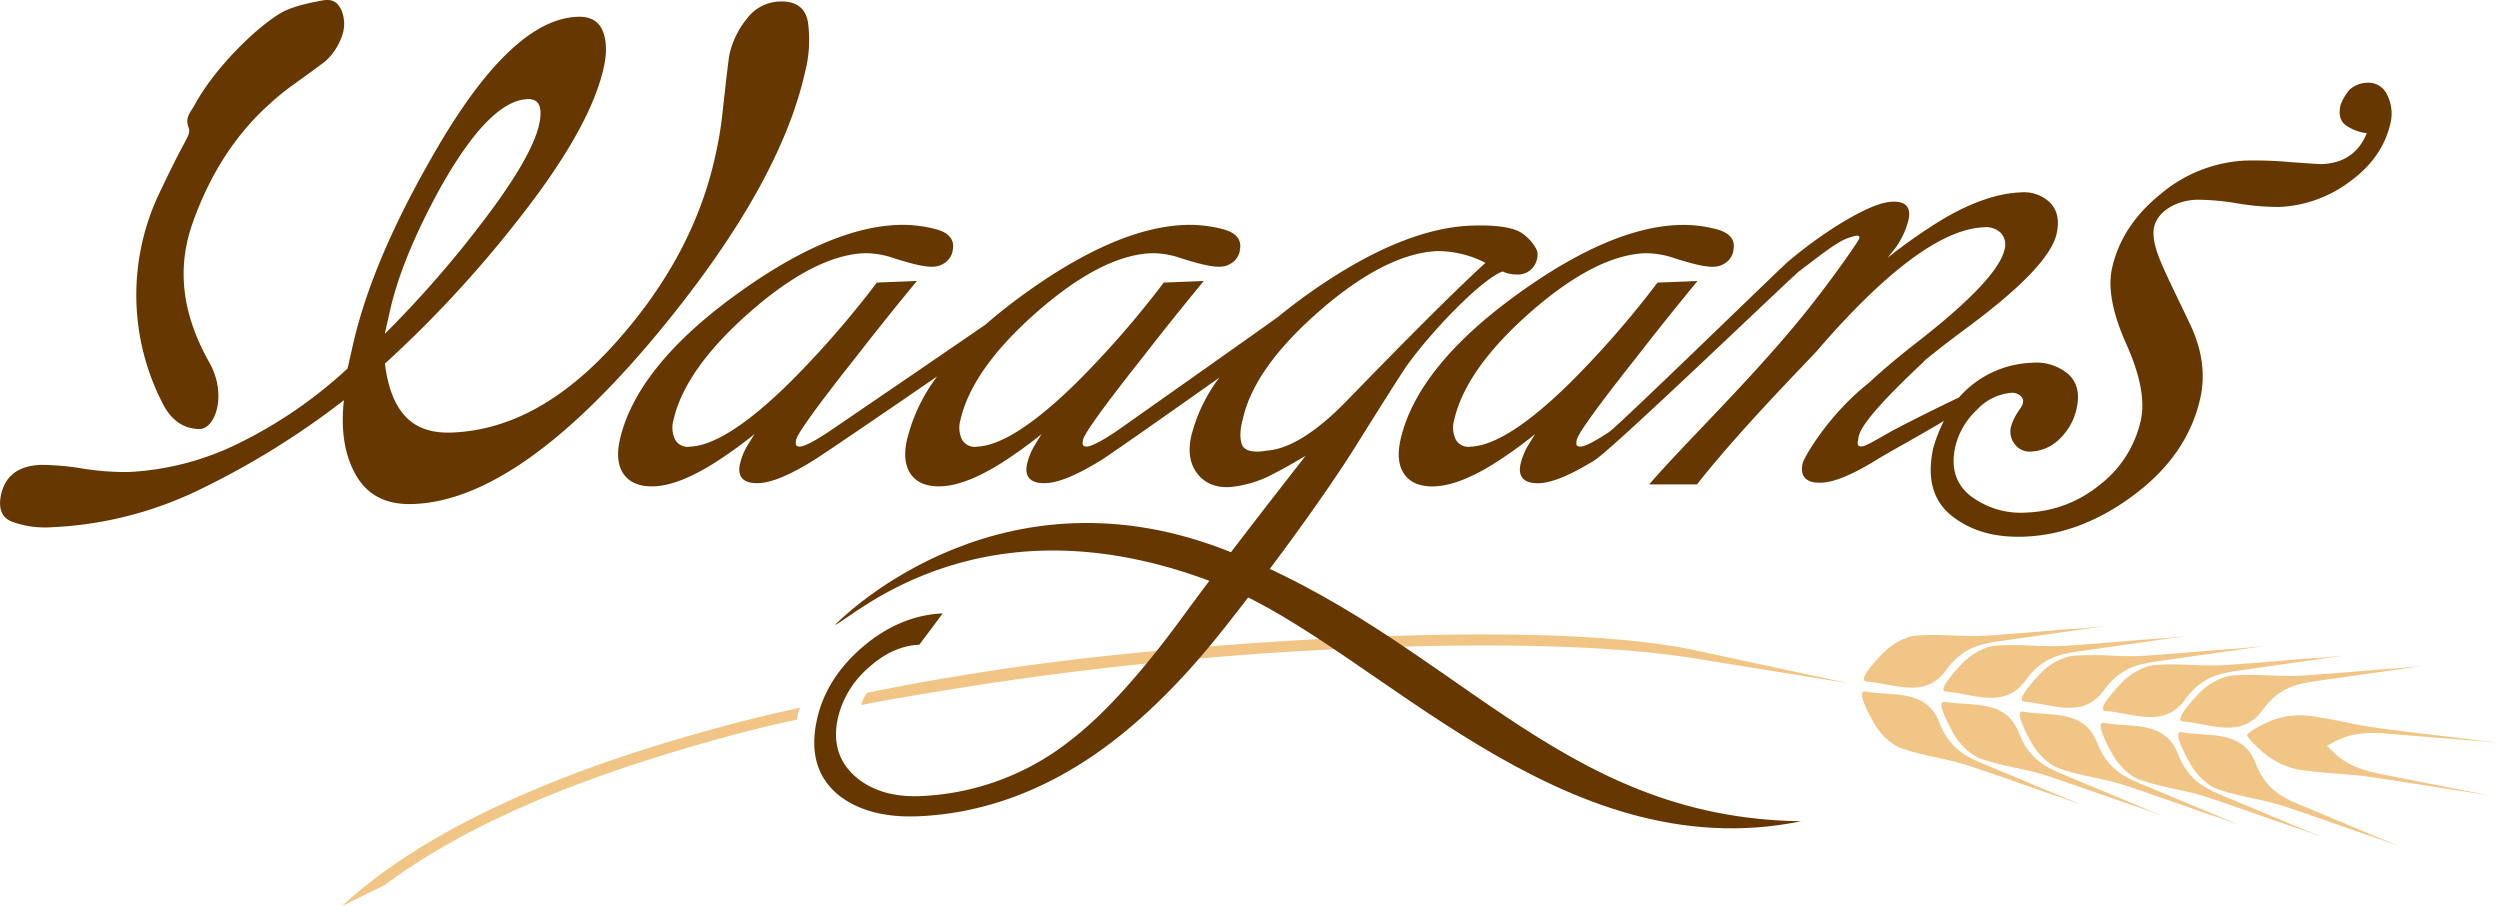 <svg id="ae73eb59-65a4-4ca0-bd11-bcbf44b0703a" data-name="Layer 1" xmlns="http://www.w3.org/2000/svg" viewBox="0 0 548.52 198.77"><path d="M190.28,152c31.55-6.46,60.57-9.35,90.35-11.27,20.43-1.32,39.25-1.73,54.87-1.42s27.51,1.58,35.14,3.1l35.14,7.54-34.64-5.61c-5.76-.85-12.5-1.6-21.29-2.1-30.79-1.73-82.17,0-133.35,7.78-10.32,1.57-25.28,4.11-27.52,4.7A6.13,6.13,0,0,1,190.28,152Z" style="fill:#f1c586"/><path d="M75.06,198.77a98.55,98.55,0,0,1,7.85-6.5c17.51-13.1,41.74-23.23,68.87-31,8.45-2.41,14.9-4.06,23.79-6a6.84,6.84,0,0,0-.69,2.62c-8.64,1.75-21.36,5.23-32.4,8.74-22.9,7.25-43.14,16.37-58.12,27.59" style="fill:#f1c586"/><path d="M409.57,149.54c5.58.34,12.72,4,17.36-2.44,3.32-4.6,6.9-5.72,11.21-6.34L462,137.35c-7.66.77-5.19.44-9.67.81-5.38.45-10.56.91-15.84,1.27-6.11.42-9.79-.42-15.88,0-2.86.19-5.84,2.19-7.42,3.83C412.14,144.31,407.26,149.4,409.57,149.54Z" style="fill:#f1c586;fill-rule:evenodd"/><path d="M430.62,145.46c-1,1.08-5.91,6.16-3.6,6.3,5.57.35,12.72,4,17.36-2.43,3.32-4.61,6.89-5.73,11.2-6.34l23.84-3.41c-7.66.77-5.19.44-9.66.81-5.39.44-10.57.9-15.85,1.26-6.11.42-9.79-.41-15.88,0C435.18,141.82,432.19,143.83,430.62,145.46Z" style="fill:#f1c586;fill-rule:evenodd"/><path d="M447.8,147.65c-1,1.08-5.92,6.16-3.6,6.31,5.57.34,12.72,4,17.36-2.44,3.32-4.61,6.89-5.72,11.2-6.34l23.85-3.41c-7.67.76-5.19.44-9.67.81-5.39.45-10.57.9-15.85,1.27-6.1.42-9.79-.42-15.87,0C452.36,144,449.37,146,447.8,147.65Z" style="fill:#f1c586;fill-rule:evenodd"/><path d="M465.6,149.69c-1,1.08-5.92,6.17-3.61,6.31,5.58.34,12.72,4,17.37-2.44,3.31-4.61,6.89-5.72,11.2-6.34l23.84-3.41c-7.66.77-5.19.44-9.66.81-5.39.45-10.57.9-15.85,1.27-6.11.42-9.78-.42-15.87,0C470.16,146.06,467.17,148.06,465.6,149.69Z" style="fill:#f1c586;fill-rule:evenodd"/><path d="M482.6,152c-1,1.08-5.92,6.16-3.61,6.31,5.58.34,12.73,4,17.37-2.44,3.32-4.61,6.89-5.73,11.21-6.35l23.83-3.4c-7.66.77-5.18.44-9.66.81-5.38.44-10.57.9-15.85,1.26-6.11.43-9.78-.41-15.87,0C487.16,148.36,484.17,150.37,482.6,152Z" style="fill:#f1c586;fill-rule:evenodd"/><path d="M409.29,151.72c-2.27-.44,1.17,5.7,1.9,7,1.12,2,3.51,4.66,6.23,5.56,5.79,1.91,9.56,2,15.37,4,5,1.68,9.92,3.42,15,5.2,4.24,1.49,1.93.55,9.15,3.21l-22.22-9.28c-4-1.68-7.2-3.66-9.25-8.95C422.61,151,414.77,152.79,409.29,151.72Z" style="fill:#f1c586;fill-rule:evenodd"/><path d="M426.74,154c-2.28-.45,1.17,5.7,1.9,7,1.11,2,3.5,4.67,6.22,5.57,5.79,1.91,9.57,2,15.38,4,5,1.69,9.91,3.43,15,5.21,4.24,1.48,1.93.54,9.15,3.21l-22.21-9.28c-4-1.68-7.2-3.66-9.26-9C440.05,153.26,432.22,155,426.74,154Z" style="fill:#f1c586;fill-rule:evenodd"/><path d="M443.92,156.14c-2.28-.45,1.17,5.7,1.9,7,1.12,2,3.51,4.66,6.23,5.56,5.79,1.91,9.56,2,15.36,4,5,1.68,9.93,3.42,15,5.2,4.24,1.48,1.92.55,9.15,3.21l-22.23-9.29c-4-1.67-7.19-3.65-9.25-8.94C457.24,155.45,449.4,157.2,443.92,156.14Z" style="fill:#f1c586;fill-rule:evenodd"/><path d="M463.57,165.64c1.11,2,3.5,4.66,6.22,5.56,5.79,1.91,9.56,2,15.37,4,5,1.68,9.92,3.42,15,5.2,4.24,1.49,1.93.55,9.15,3.21l-22.22-9.28c-4-1.68-7.2-3.66-9.26-9-2.88-7.41-10.71-5.65-16.19-6.72C459.38,158.19,462.83,164.34,463.57,165.64Z" style="fill:#f1c586;fill-rule:evenodd"/><path d="M480.6,167.67c1.11,2,3.5,4.67,6.22,5.57,5.8,1.91,9.57,2,15.37,4,5,1.68,9.92,3.42,15,5.2,4.24,1.48,1.93.55,9.16,3.21l-22.23-9.28c-4-1.68-7.2-3.66-9.25-9-2.88-7.41-10.71-5.66-16.19-6.73C476.42,160.22,479.87,166.37,480.6,167.67Z" style="fill:#f1c586;fill-rule:evenodd"/><path d="M537,173.1c4.56.72,2.05.24,9.86,1.55q-12.14-2.37-24.26-4.77c-4.37-.87-8-2-11.17-5.4a10.07,10.07,0,0,0-.9-.84c.32-.15.65-.32,1-.51,4.07-2.41,7.87-2.51,12.33-2.15l24.67,2c-7.88-.85-5.32-.63-9.91-1.17-5.53-.65-10.85-1.26-16.25-2-6.26-.8-9.85-2-16.08-2.79a17.2,17.2,0,0,0-8.11,1.18c-1.12.48-4.53,2-5.14,3.1.44,1.21,3.39,3.67,4.15,4.29a17,17,0,0,0,7.42,3.33c6.22.9,10,.73,16.26,1.66C526.24,171.39,531.53,172.23,537,173.1Z" style="fill:#f1c586;fill-rule:evenodd"/><path d="M177.24,4.68c-.59-3-2.66-4.5-6.23-4.35a9.28,9.28,0,0,0-7.1,3.73,19,19,0,0,0-3.85,7.83q-.26,1.15-1.69,14.26a85.54,85.54,0,0,1-1.53,8.5q-4.69,20.9-20.57,39.19-17.46,20.26-37,21.06c-4.59.19-8-1-10.38-3.6s-3.81-6.43-4.43-11.52A256.08,256.08,0,0,0,113,49.09q16.4-20.61,19.44-34.16,1.13-5-.24-8.24c-.91-2.12-2.77-3.14-5.57-3q-14.55.6-31.41,30Q81.57,57.26,77.39,75.85l-1.13,5A99.84,99.84,0,0,1,52.91,97a61.32,61.32,0,0,1-24.62,6.56,58.81,58.81,0,0,1-10.07-.74A56.53,56.53,0,0,0,8.91,102q-7.27.3-8.67,6.49-1,4.65,2.44,6a21.6,21.6,0,0,0,8.83,1.18,82.34,82.34,0,0,0,31.78-8A178.5,178.5,0,0,0,75.46,87.81q-1.12,10,2.72,16.58t12.64,6.19q23-.93,53.1-37Q171,41,176.63,15.82A28.16,28.16,0,0,0,177.24,4.68ZM85.55,68.23q2.61-11.61,11-26.91,10.77-19.23,19.19-19.57c2.55-.11,3.4,1.78,2.53,5.65q-1.4,6.2-9.67,17.65A237.19,237.19,0,0,1,84.42,73.26Z" style="fill:#663700"/><path d="M61.36,3c-5.12,3.11-13.9,11.5-18.5,19.74-1,1.88-2.36,3-1.48,5.24.47,1.21-.38,2.22-.92,3.42,0,0-1.83,3.24-5.4,10.78a51.85,51.85,0,0,0,.7,46.47q2.79,5.41,8,5.48c3.5,0,6.14-7.53,2.17-14.6-5-8.92-7.77-19.13-3.62-30.73Q47.93,33,58.89,23.05a58.25,58.25,0,0,1,4.58-3.83q7.4-5.31,8-5.87a13,13,0,0,0,3.39-5A7.88,7.88,0,0,0,75,2.44C73.89-.2,72.24-.2,70.3.18,68.2.59,64,1.37,61.36,3Z" style="fill:#663700"/><path d="M333.24,50.76c-2.11-1-5.67-1.45-10.58-1.25-10.41.42-22.61,5.6-36.24,15.4-2.16,1.55-4.16,3.1-6.05,4.65-12.44,8.88-33.93,24-35.63,25.2-3.92,2.6-5.58,3.19-6.28,3.21s-1.13-.14-.82-1.52c.22-1,2.68-4.93,13.1-18.09,4.08-5.26,8.33-10.58,12.66-15.84l.71-.87-8.78.35-.22.3a210.17,210.17,0,0,1-18.84,21.58C227,93,219.65,97.78,214.36,98a3.19,3.19,0,0,1-3.29-1.56,6,6,0,0,1-.35-4.25c1.67-7.43,7.3-15.4,16.74-23.69s17.87-12.64,25.09-12.94A19,19,0,0,1,259,56.61c7.5,2.4,9.42,2.24,11.11,1.18a4.09,4.09,0,0,0,1.9-2.68l0-.13c.53-2.34-.72-3.91-3.71-4.7a28.57,28.57,0,0,0-8.47-.92c-10.3.42-22.54,5.83-36.4,16.08q-3.9,2.88-7.19,5.77c-13.43,9.24-32.88,22.48-34.45,23.55-3.91,2.6-5.58,3.19-6.28,3.21s-1.12-.14-.82-1.52c.22-1,2.68-4.93,13.1-18.09,4.08-5.26,8.34-10.58,12.66-15.84l.72-.87-8.79.35-.22.3a211.35,211.35,0,0,1-18.83,21.58C164.07,93,156.7,97.78,151.4,98a3.17,3.17,0,0,1-3.28-1.56,6,6,0,0,1-.36-4.25c1.67-7.43,7.3-15.4,16.74-23.69s17.88-12.64,25.09-12.94A18.94,18.94,0,0,1,196,56.61c7.5,2.4,9.43,2.24,11.11,1.18a4.09,4.09,0,0,0,1.9-2.68l0-.13q.78-3.51-3.71-4.7a28.68,28.68,0,0,0-8.48-.92c-10.29.42-22.54,5.83-36.4,16.08S138.34,86.17,136,96.49c-.72,3.23-.43,5.8.9,7.62s3.57,2.72,6.65,2.59c3.54-.14,7.92-1.83,13-5a93.25,93.25,0,0,0,9-6.47c-.55.86-1,1.64-1.46,2.35a14.33,14.33,0,0,0-1.73,4.2c-.46,2-.11,4.39,4.15,4.22,2.81-.12,6.75-1.75,12-5,2-1.25,14.69-9.87,27.12-18.42A37.88,37.88,0,0,0,199,96.49c-.73,3.23-.43,5.8.89,7.62s3.57,2.72,6.65,2.59c3.55-.14,7.92-1.83,13-5a94.43,94.43,0,0,0,9-6.47c-.55.86-1,1.64-1.45,2.35a14.65,14.65,0,0,0-1.74,4.2c-.45,2-.1,4.39,4.15,4.22,2.82-.12,6.76-1.75,12.05-5,2-1.26,14.16-9.77,26-18.16a35.24,35.24,0,0,0-6.19,12.89c-.73,3.24-.3,6,1.27,8.09s3.93,3.18,7,3.06a24.65,24.65,0,0,0,9.82-2.95c1.42-.7,3.78-2,7-3.92-3,3.91-16.22,20.62-27.2,35.64-9,12.27-17.19,21.26-24.29,26.72A56.74,56.74,0,0,1,202,174.67c-5.85.24-10.6-1.15-14.12-4.11-3.9-3.3-5.25-7.74-4-13.2a20.9,20.9,0,0,1,6.65-10.83c3.51-3.2,7.27-4.91,11.17-5.07l2.57-3.43v0l0,0,2.56-3.44c-6.11.25-12,2.67-17.36,7.19s-8.84,9.9-10.2,16c-1.63,7.25,0,12.88,4.81,16.74,4.25,3.33,10.08,4.87,17.31,4.58,12.81-.52,25.28-4.68,37-12.35,9.66-6.29,19.37-15.45,28.85-27.22,6.49-8.06,20.71-26.68,29.69-40.81,7.25-11.59,11.28-17.93,12-18.85,5.83-8,16.41-18.76,20.76-20.31a7,7,0,0,0,2.9.66,4.4,4.4,0,0,0,3.24-1,4.58,4.58,0,0,0,1.52-3.6C337.37,54.52,335.38,51.81,333.24,50.76ZM295.6,87.83c-6.86,7.08-12.87,10.8-17.88,11.06,0,0-4.37.94-5.23-1.35s.21-5.61.24-5.76c1.67-7.42,7.37-15.39,16.93-23.69s18.2-12.66,25.67-13a23.13,23.13,0,0,1,10.6,2.58C318.76,64.19,307.08,76,295.6,87.83Z" style="fill:#663700"/><polygon points="204.24 138.02 204.24 138.02 204.22 138.03 204.24 138.02" style="fill:#663700"/><path d="M268.22,120.43c-50.71-19.29-85.06,16.72-85.06,16.72,4-1.57,33.08-29.81,85.69-8.34C302,142.36,342.33,191,395.19,180.19,341.15,179.48,318.92,139.72,268.22,120.43Z" style="fill:#663700"/><path d="M523.8,20.89a4.51,4.51,0,0,0-4.57-2.73,5.9,5.9,0,0,0-3.81,1.61,11.53,11.53,0,0,0-1.89,3.28q-.66,2.94,1,4.31a9.71,9.71,0,0,0,4.76,1.85q-2.61,6.49-9.86,6.8-.87,0-7-.45a86.71,86.71,0,0,0-9.85-.33,31.13,31.13,0,0,0-18.46,7.29q-8.59,6.9-10.71,16.28-1.46,6.47,3.14,16.74t3.15,16.73a24.55,24.55,0,0,1-9.09,14.18,26.77,26.77,0,0,1-15.87,6,18.23,18.23,0,0,1-12.29-3.57q-5-3.87-3.44-10.91a16.28,16.28,0,0,1,4.68-8,11.75,11.75,0,0,1,7.76-3.8c1.16-.05,2.54.88,2.44,1.93s-.52,1.24-1.29,2.53a11.36,11.36,0,0,0-1.41,3.11,4.49,4.49,0,0,0,.88,3.74,4.05,4.05,0,0,0,3.38,1.61,9.58,9.58,0,0,0,6.54-2.88,13,13,0,0,0,3.63-6.55c.75-3.32.11-5.86-1.88-7.62a10.87,10.87,0,0,0-7.94-2.44,22.32,22.32,0,0,0-16,7.62c-4.42,2.07-12.94,6.35-15,7.51-4.09,2.34-5.58,3.19-6.29,3.22s-1.12-.14-.81-1.52c.22-1-.51-3.12,14.11-16.8a3.87,3.87,0,0,0,.43-.49q3.93-3.23,9.26-7.18c12.19-9,18.65-15.82,19.74-20.69.64-2.86.17-5.14-1.41-6.78a8.28,8.28,0,0,0-6.58-2.27c-5.06.21-10.84,2.21-17.19,6a117,117,0,0,0-11.92,8.36c.86-1.06,1.39-1.75,1.6-2a17.91,17.91,0,0,0,3-6.32c.43-1.93.16-4.2-3.62-4-2.56.11-6.37,1.74-11.66,5A96.84,96.84,0,0,0,392.79,57l-.4.33c-1.84,1.57-37,35.83-39.32,37.44-3.92,2.6-5.58,3.19-6.29,3.21s-1.12-.14-.81-1.52c.22-1,2.68-4.93,13.1-18.09,4.08-5.26,8.33-10.58,12.66-15.84l.71-.87-8.78.35-.22.3A211.39,211.39,0,0,1,344.6,83.88C335.35,93,328,97.78,322.69,98a3.19,3.19,0,0,1-3.29-1.56,6,6,0,0,1-.35-4.25c1.66-7.43,7.3-15.4,16.74-23.69s17.87-12.64,25.09-12.94a18.89,18.89,0,0,1,6.41,1.06c7.51,2.4,9.43,2.24,11.12,1.18a4.06,4.06,0,0,0,1.89-2.68l0-.13c.53-2.34-.72-3.91-3.71-4.7a28.57,28.57,0,0,0-8.47-.92c-10.3.42-22.54,5.83-36.41,16.08s-22.11,20.73-24.43,31.05c-.73,3.23-.43,5.8.89,7.62s3.57,2.72,6.65,2.59c3.55-.14,7.92-1.83,13-5a94.43,94.43,0,0,0,9-6.47c-.55.86-1,1.64-1.45,2.35a14.37,14.37,0,0,0-1.74,4.2c-.46,2-.1,4.39,4.15,4.22,2.82-.12,6.75-1.75,12.05-5,4-2.47,41.54-38.59,44.84-41.43l.57-.43c2.88-2.19,5.92-4.57,7.86-5.72a11.66,11.66,0,0,1,4.11-1.7s1.22-.23.58.89-5,7.53-11.05,15.18c-11.42,14.33-25.8,28.13-34.11,37.58l-.79.9,10.48,0,.23-.28c9.65-12.21,24.38-27.05,26.09-29,15.18-17.63,27.48-26.75,36.56-27.12A4.59,4.59,0,0,1,439,51.11a3.84,3.84,0,0,1,.8,3.68c-1,4.33-7.39,11.13-19.06,20.21-4.3,3.34-7.8,6.3-10.59,8.91l0,0c-9,7.1-14.33,16.42-14.64,17.77-.45,2-.1,4.39,4.15,4.22,2.82-.11,6.76-1.74,12.05-5,2.78-1.73,9.72-5.47,14.78-8.54a34.5,34.5,0,0,0-2.09,5.18c-.05.21-.14.41-.19.62q-2.25,10,4,15t16.09,4.58q12.46-.51,24.08-9.27t14.37-21.07q1.79-7.92-2.33-16.48c-5.6-11.79-7.83-15.66-7.93-19.73s4.2-7.15,9.42-7.37a54.31,54.31,0,0,1,9,.8,53.11,53.11,0,0,0,9.31.78,27.67,27.67,0,0,0,15.35-5.56q7.22-5.23,8.93-12.87A9,9,0,0,0,523.8,20.89Z" style="fill:#663700"/></svg>